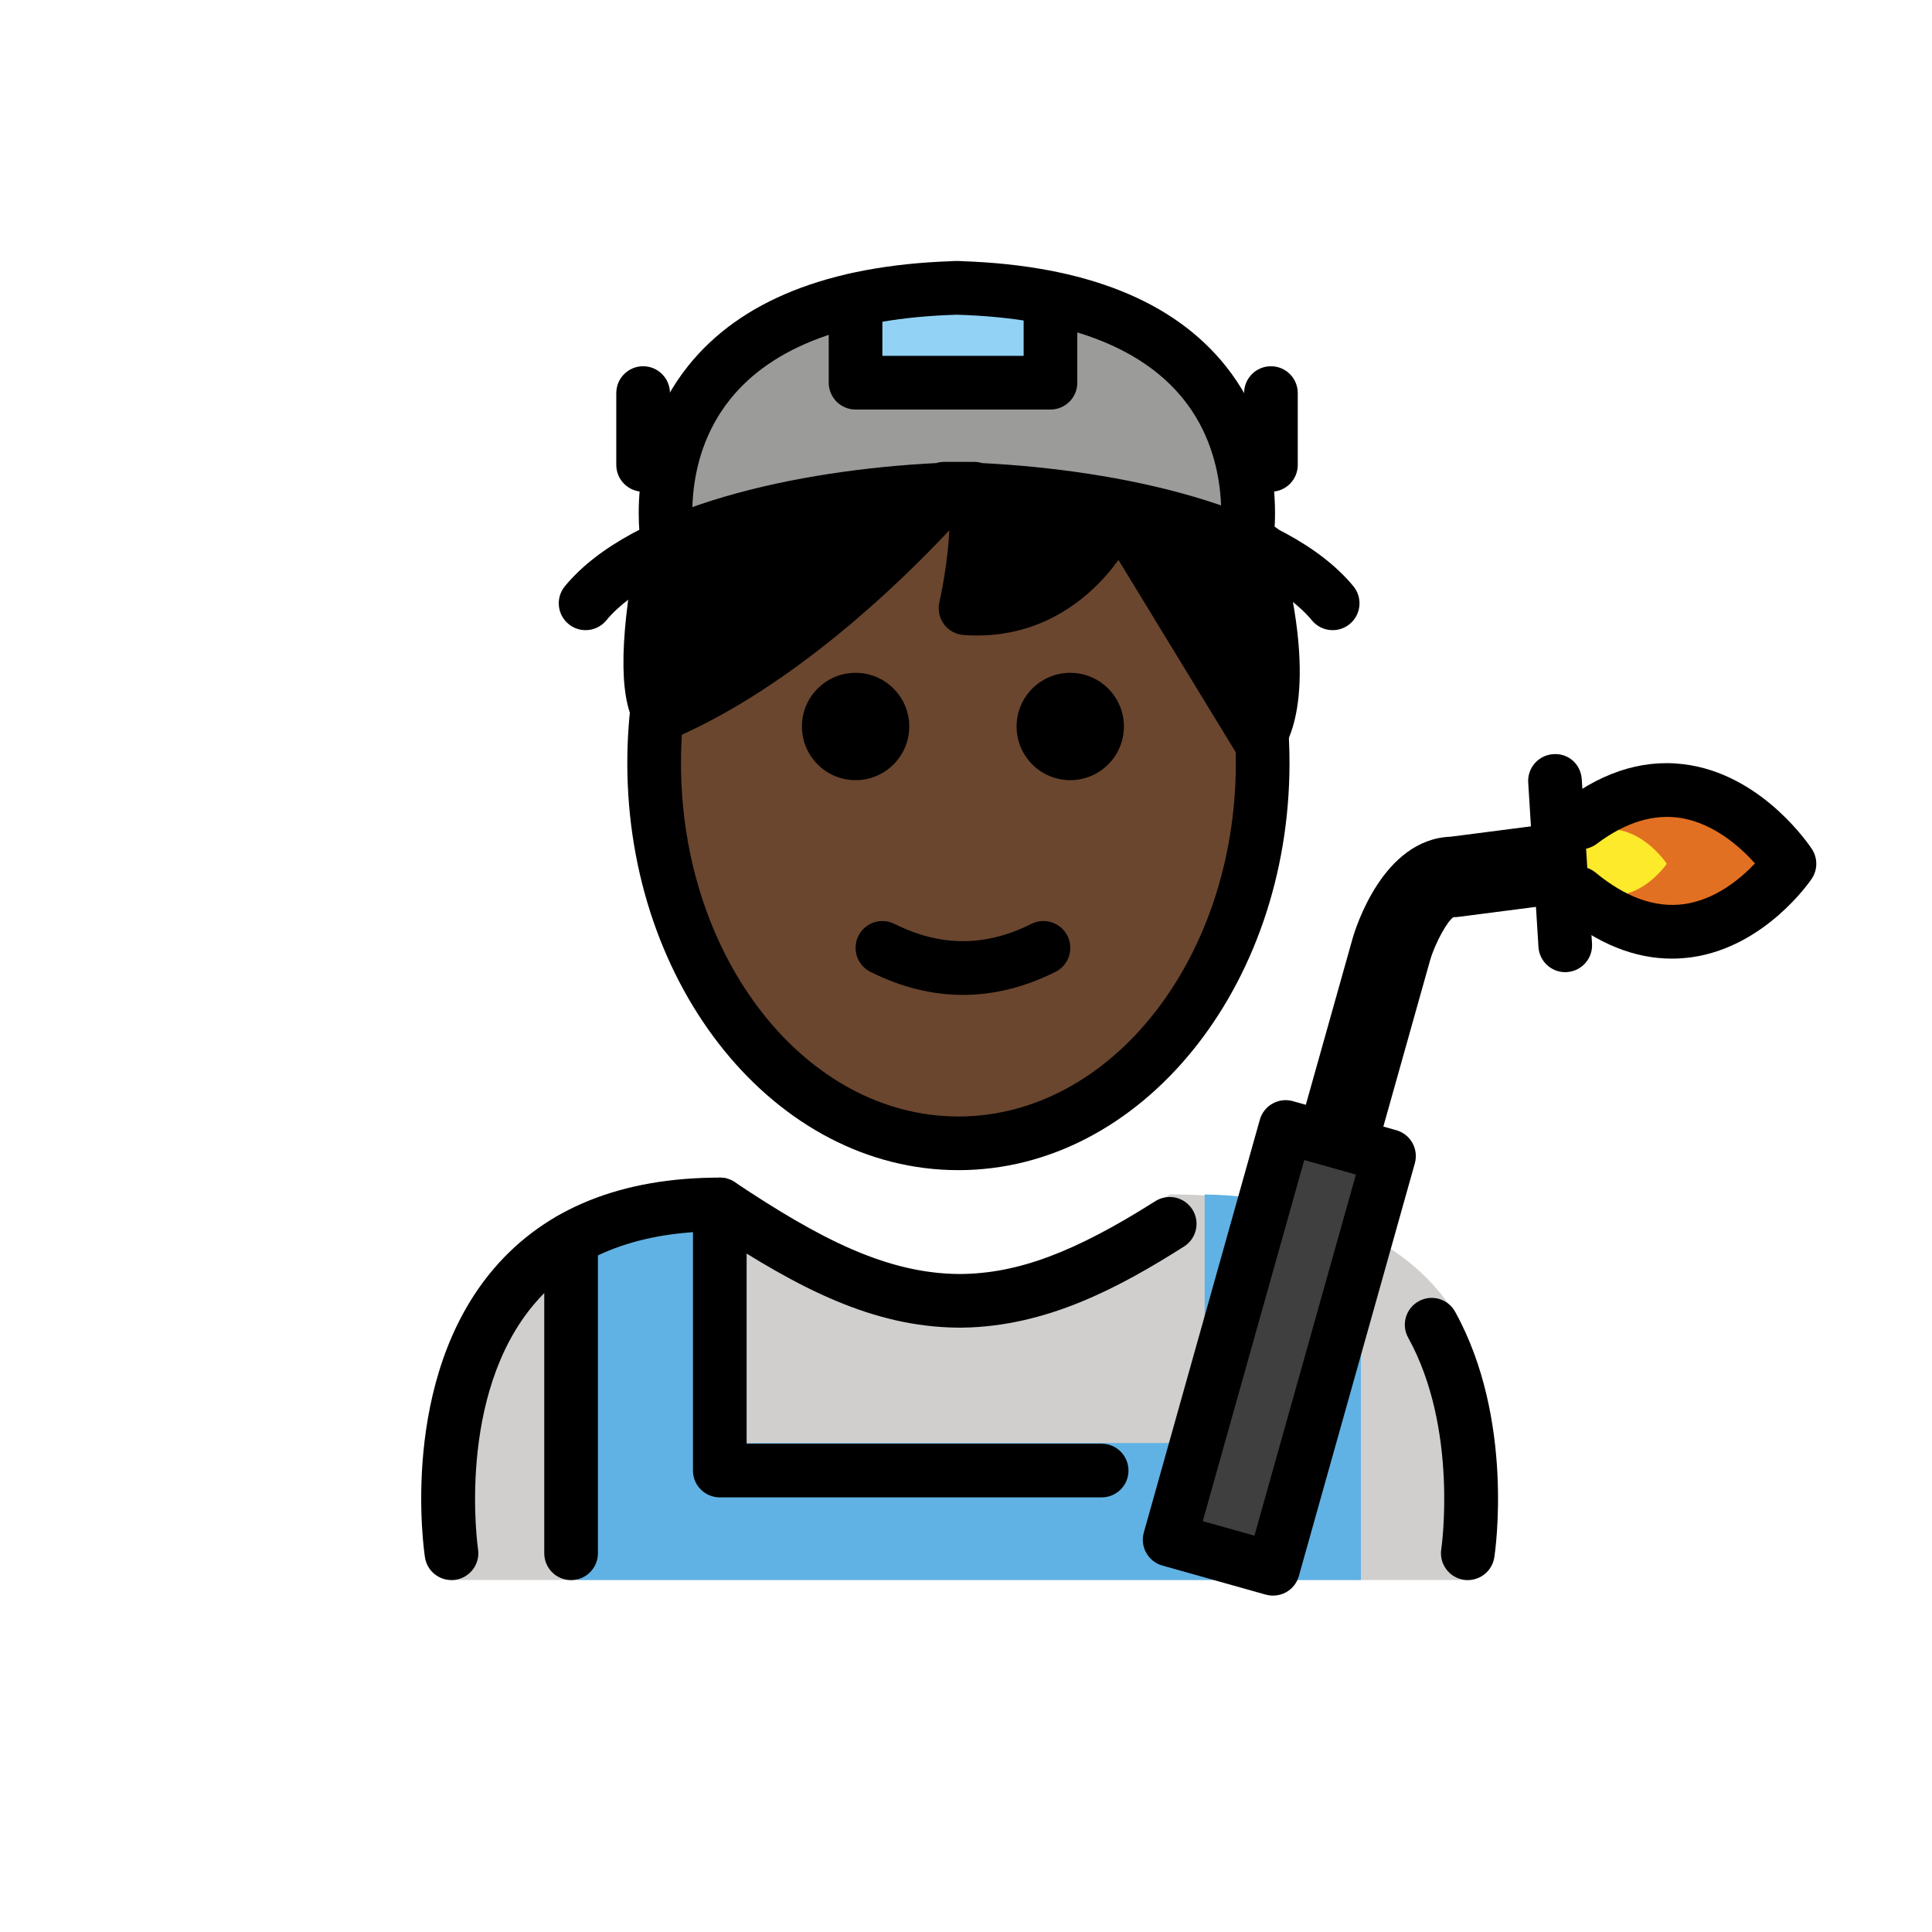<svg id="emoji" viewBox="0 0 72 72" version="1.1" xmlns="http://www.w3.org/2000/svg">
  <g id="color">
    <path fill="#9B9B9A" d="M35.574,10.726c0.029,0.001,0.056,0.003,0.085,0.004c0.029-0.001,0.055-0.003,0.085-0.004 H35.574z"/>
    <path fill="#9B9B9A" d="M35.658,10.73c-12.614,0.354-10.76,9.619-10.76,9.619c6.483-3.498,18.029-2.545,21.52,0 C46.418,20.349,48.273,11.084,35.658,10.73z"/>
    <path fill="#D0CFCE" d="M16.825,58.883c0,0-2-13.67,10-13.67c3.192,2.128,5.926,3.598,9,3.592H35.7 c3.074,0.006,4.708-2.164,7.9-4.292c5.715,0,9.042,1.936,10.584,4.387c2.016,4.236,0.604,9.983,0.604,9.983"/>
    <path fill="#E27022" d="M58.827,33.29c4.577,3.776,7.859-1.101,7.859-1.101s-3.238-4.972-7.781-1.54"/>
    <polyline fill="#92D3F5" points="31.885,11.175 31.885,14.262 39.149,14.262 39.149,11.175"/>
    <line x1="57.95" x2="58.332" y1="29.104" y2="35.23" fill="none"/>
    <path fill="#61B2E4" d="M50.717,46.066v12.817H21.514V45.811l-0.003-0.006c1.394-0.797,3.203-1.292,5.545-1.292v9.265 h17.838v-9.209l0.001-0.055c2.393,0.035,4.491,0.596,5.876,1.467"/>
    <rect x="39.689" y="48.232" width="15.978" height="4" transform="matrix(0.271 -0.963 0.963 0.271 -13.581 82.539)" fill="#3F3F3F"/>
    <path fill="#FCEA2B" d="M58.414,32.71c2.156,1.779,3.702-0.519,3.702-0.519s-1.525-2.342-3.665-0.726"/>
  </g>
  <g id="hair">
    <path fill="#000000" d="M46.722,20.525c1.508,5.499,0.175,6.973,0.175,6.973l-5.26-8.624 c0,0-1.478,4.106-5.654,3.793c0,0,0.647-2.893,0.293-4.168L35.23,18.444c-1.402,1.562-5.764,6.128-10.604,8.188 l-0.007-0.001l0.029,0.004c0,0-0.945-0.611,0.024-5.826c0,0,9.123-4.933,22.314-0.323"/>
  </g>
  <g id="skin">
    <path fill="#6a462f" d="M41.773,19.097c-0.072-0.013-0.141-0.023-0.213-0.036c-0.349,0.797-1.938,3.878-5.577,3.606 c0,0,0.636-2.848,0.3-4.138c-0.39-0.006-0.763-0-1.137,0.008c-1.478,1.637-5.759,6.063-10.508,8.09 c0.006,0.005,0.01,0.008,0.01,0.008l-0.021-0.003c-0,0-0.001,0-0.001,0l-0.007-0.001l0.008,0.001 c0.004-0.002,0.007-0.004,0.011-0.005c-0.036-0.031-0.172-0.176-0.277-0.612c-0.113,0.802-0.183,1.623-0.183,2.466 c0,7.828,5.076,14.173,11.338,14.173c6.262,0,11.338-6.346,11.338-14.173c0-0.38-0.022-0.752-0.045-1.125 L41.773,19.097z"/>
  </g>
  <g id="skin-shadow"/>
  <g id="line">
    <path d="M41.885,27.074c0,1.105-0.896,2-2,2s-2-0.895-2-2c0-1.103,0.896-2,2-2S41.885,25.971,41.885,27.074"/>
    <path d="M33.885,27.074c0,1.105-0.896,2-2,2s-2-0.895-2-2c0-1.103,0.896-2,2-2S33.885,25.971,33.885,27.074"/>
    <path d="M35.885,37.077c-1.152,0-2.304-0.286-3.447-0.858c-0.494-0.247-0.694-0.848-0.447-1.342 c0.247-0.494,0.846-0.694,1.342-0.447c1.718,0.859,3.388,0.859,5.106,0c0.495-0.247,1.095-0.046,1.342,0.447 c0.247,0.494,0.047,1.095-0.447,1.342C38.189,36.791,37.037,37.077,35.885,37.077z"/>
    <path d="M39.148,15.262h-7.264c-0.553,0-1-0.448-1-1v-3.087c0-0.552,0.447-1,1-1c0.553,0,1,0.448,1,1v2.087h5.264 v-2.087c0-0.552,0.447-1,1-1c0.553,0,1,0.448,1,1v3.087C40.148,14.815,39.701,15.262,39.148,15.262z"/>
    <path d="M47.364,18.325c-0.553,0-1-0.448-1-1v-2.676c0-0.552,0.447-1,1-1c0.553,0,1,0.448,1,1v2.676 C48.364,17.877,47.917,18.325,47.364,18.325z"/>
    <path d="M23.967,18.325c-0.553,0-1-0.448-1-1v-2.676c0-0.552,0.447-1,1-1s1,0.448,1,1v2.676 C24.967,17.877,24.52,18.325,23.967,18.325z"/>
    <path fill="none" stroke="#000000" stroke-linejoin="round" stroke-miterlimit="10" stroke-width="3" d="M51.742,43.31"/>
    <path d="M35.717,43.608c-6.804,0-12.339-6.807-12.339-15.173c0-0.876,0.062-1.754,0.182-2.606l1.98,0.28 c-0.107,0.76-0.162,1.542-0.162,2.326c0,7.264,4.638,13.173,10.339,13.173s10.339-5.909,10.339-13.173 c0-1.072-0.102-2.139-0.303-3.17l1.963-0.383c0.226,1.157,0.34,2.353,0.34,3.553 C48.056,36.802,42.52,43.608,35.717,43.608z"/>
    <path d="M46.897,28.498c-0.031,0-0.062-0.002-0.094-0.004c-0.314-0.029-0.596-0.206-0.76-0.475l-4.361-7.151 c-1.077,1.49-2.982,3.001-5.773,2.797c-0.29-0.021-0.556-0.168-0.729-0.401c-0.174-0.233-0.236-0.53-0.173-0.814 c0.165-0.742,0.336-1.834,0.37-2.685c-1.94,2.068-5.84,5.815-10.203,7.722 c-0.189,0.117-0.419,0.17-0.65,0.142c-0.036-0.004-0.071-0.009-0.107-0.017 c-0.272-0.059-0.496-0.223-0.636-0.442c-0.697-0.92-0.729-3.115-0.092-6.543c0.056-0.297,0.242-0.553,0.508-0.697 c0.251-0.136,4.233-2.231,10.661-2.413c0.135-0.054,0.287-0.08,0.425-0.071L36.328,17.5 c0.035,0.002,0.069,0.005,0.103,0.011c1.488,0.032,3.088,0.17,4.787,0.454c0.099-0.045,0.205-0.075,0.317-0.087 c0.305-0.031,0.606,0.082,0.816,0.295c1.579,0.318,3.237,0.764,4.964,1.367c0.521,0.182,0.796,0.752,0.614,1.274 c-0.018,0.049-0.038,0.097-0.062,0.141c1.282,5.193,0.043,6.912-0.229,7.213 C47.447,28.379,47.178,28.498,46.897,28.498z M25.566,21.488c-0.337,1.957-0.364,3.103-0.315,3.749 c2.916-1.476,5.608-3.807,7.391-5.546C29.004,20.086,26.509,21.064,25.566,21.488z M43.845,20.573l2.595,4.255 c-0.021-0.868-0.168-2.063-0.584-3.668C45.174,20.939,44.503,20.744,43.845,20.573z M37.381,19.564 c-0.003,0.694-0.089,1.436-0.185,2.05c1.326-0.24,2.221-1.069,2.774-1.807 C39.075,19.686,38.211,19.607,37.381,19.564z"/>
    <path d="M49.664,23.484c-0.289,0-0.574-0.124-0.772-0.364c-1.772-2.148-7.129-3.724-13.149-3.895 c-6.019,0.171-11.376,1.747-13.148,3.895c-0.351,0.425-0.981,0.488-1.408,0.135 c-0.426-0.352-0.486-0.982-0.135-1.408c2.495-3.024,8.718-4.333,13.836-4.589c0.094-0.029,0.193-0.045,0.297-0.045 h1.117c0.103,0,0.203,0.016,0.297,0.045c5.118,0.256,11.342,1.565,13.837,4.589 c0.351,0.426,0.291,1.056-0.135,1.408C50.113,23.41,49.888,23.484,49.664,23.484z"/>
    <path d="M51.283,42.946l-2.889-0.812l2.009-7.146c0.111-0.389,1.131-3.709,3.653-3.806l3.893-0.502l0.385,2.975 l-3.973,0.513c-0.064,0.009-0.128,0.013-0.192,0.013H54.168c-0.202,0.103-0.684,0.943-0.878,1.625L51.283,42.946z"/>
    <path d="M58.331,36.23c-0.523,0-0.964-0.408-0.997-0.938l-0.382-6.127c-0.034-0.551,0.385-1.026,0.936-1.06 c0.572-0.041,1.025,0.385,1.06,0.935l0.382,6.127c0.034,0.552-0.385,1.026-0.936,1.06 C58.373,36.23,58.352,36.23,58.331,36.23z"/>
    <path d="M46.419,21.349c-0.065,0-0.131-0.006-0.197-0.019c-0.54-0.108-0.891-0.633-0.785-1.173l0,0 c0.006-0.029,0.541-2.954-1.34-5.289c-1.585-1.967-4.424-3.022-8.438-3.139c-4.028,0.117-6.872,1.179-8.454,3.158 c-1.882,2.355-1.331,5.237-1.325,5.266c0.108,0.541-0.242,1.069-0.784,1.177c-0.539,0.107-1.067-0.242-1.177-0.784 c-0.031-0.155-0.733-3.833,1.725-6.908c1.942-2.431,5.238-3.744,9.8-3.904c0.043-0.005,0.087-0.008,0.131-0.008 h0.169c0.044,0,0.088,0.003,0.131,0.008c4.562,0.16,7.858,1.473,9.801,3.904 c2.457,3.075,1.756,6.752,1.725,6.907C47.303,21.021,46.886,21.349,46.419,21.349z"/>
    <path d="M62.305,35.725c-1.394,0-2.773-0.558-4.114-1.663c-0.426-0.351-0.486-0.981-0.135-1.408 c0.351-0.425,0.98-0.486,1.408-0.135c1.124,0.929,2.231,1.322,3.301,1.174c1.182-0.167,2.116-0.963,2.638-1.517 c-0.531-0.594-1.505-1.476-2.739-1.688c-1.02-0.17-2.081,0.148-3.155,0.958 c-0.442,0.334-1.068,0.245-1.4-0.195c-0.333-0.441-0.245-1.067,0.195-1.4c1.538-1.162,3.127-1.61,4.716-1.33 c2.758,0.482,4.436,3.016,4.506,3.123c0.219,0.337,0.216,0.771-0.008,1.104 c-0.069,0.103-1.728,2.525-4.452,2.922C62.81,35.706,62.558,35.725,62.305,35.725z"/>
    <path d="M54.702,58.885c-0.051,0-0.102-0.003-0.152-0.011c-0.546-0.083-0.921-0.594-0.838-1.139 c0.007-0.045,0.648-4.479-1.233-7.883c-0.268-0.482-0.092-1.092,0.392-1.358c0.485-0.27,1.092-0.091,1.358,0.392 c2.218,4.011,1.492,8.944,1.46,9.152C55.612,58.532,55.187,58.885,54.702,58.885z"/>
    <path d="M21.283,58.886c-0.553,0-1-0.447-1-1V46.184c0-0.553,0.447-1,1-1s1,0.447,1,1v11.702 C22.283,58.438,21.836,58.886,21.283,58.886z"/>
    <path d="M41.056,55.803H26.825c-0.553,0-1-0.447-1-1v-9.917c0-0.553,0.447-1,1-1s1,0.447,1,1v8.917h13.23 c0.553,0,1,0.447,1,1C42.056,55.355,41.608,55.803,41.056,55.803z"/>
    <path d="M16.823,58.885c-0.484,0-0.91-0.353-0.986-0.847c-0.041-0.27-0.973-6.633,2.581-10.775 c1.923-2.241,4.751-3.377,8.407-3.377c0.197,0,0.391,0.059,0.555,0.168c3.153,2.103,5.66,3.411,8.383,3.425 c2.154-0.011,4.273-0.801,7.293-2.715c0.468-0.297,1.084-0.156,1.38,0.309c0.296,0.466,0.157,1.084-0.309,1.38 c-2.438,1.546-5.125,2.978-8.253,3.024c-0.021,0.002-0.044,0-0.066,0.001c-0.008,0-0.014,0-0.021,0h-0.049 c-0.013,0-0.025-0.001-0.038,0c-0.015,0-0.029,0-0.044-0.001c-3.1-0.043-5.816-1.403-9.126-3.589 c-2.897,0.057-5.11,0.954-6.586,2.669c-2.956,3.437-2.138,9.12-2.129,9.178c0.083,0.545-0.292,1.055-0.838,1.139 C16.925,58.882,16.874,58.885,16.823,58.885z"/>
    <path d="M47.441,59.464c-0.091,0-0.182-0.013-0.271-0.037l-3.851-1.083c-0.532-0.149-0.842-0.702-0.692-1.233 l4.323-15.382c0.149-0.532,0.704-0.841,1.233-0.692l3.851,1.082c0.255,0.072,0.472,0.242,0.602,0.474 s0.162,0.505,0.091,0.76l-4.323,15.383c-0.072,0.256-0.242,0.472-0.474,0.602 C47.78,59.421,47.611,59.464,47.441,59.464z M44.824,56.688l1.925,0.542l3.782-13.457l-1.925-0.541L44.824,56.688z"/>
  </g>
</svg>
